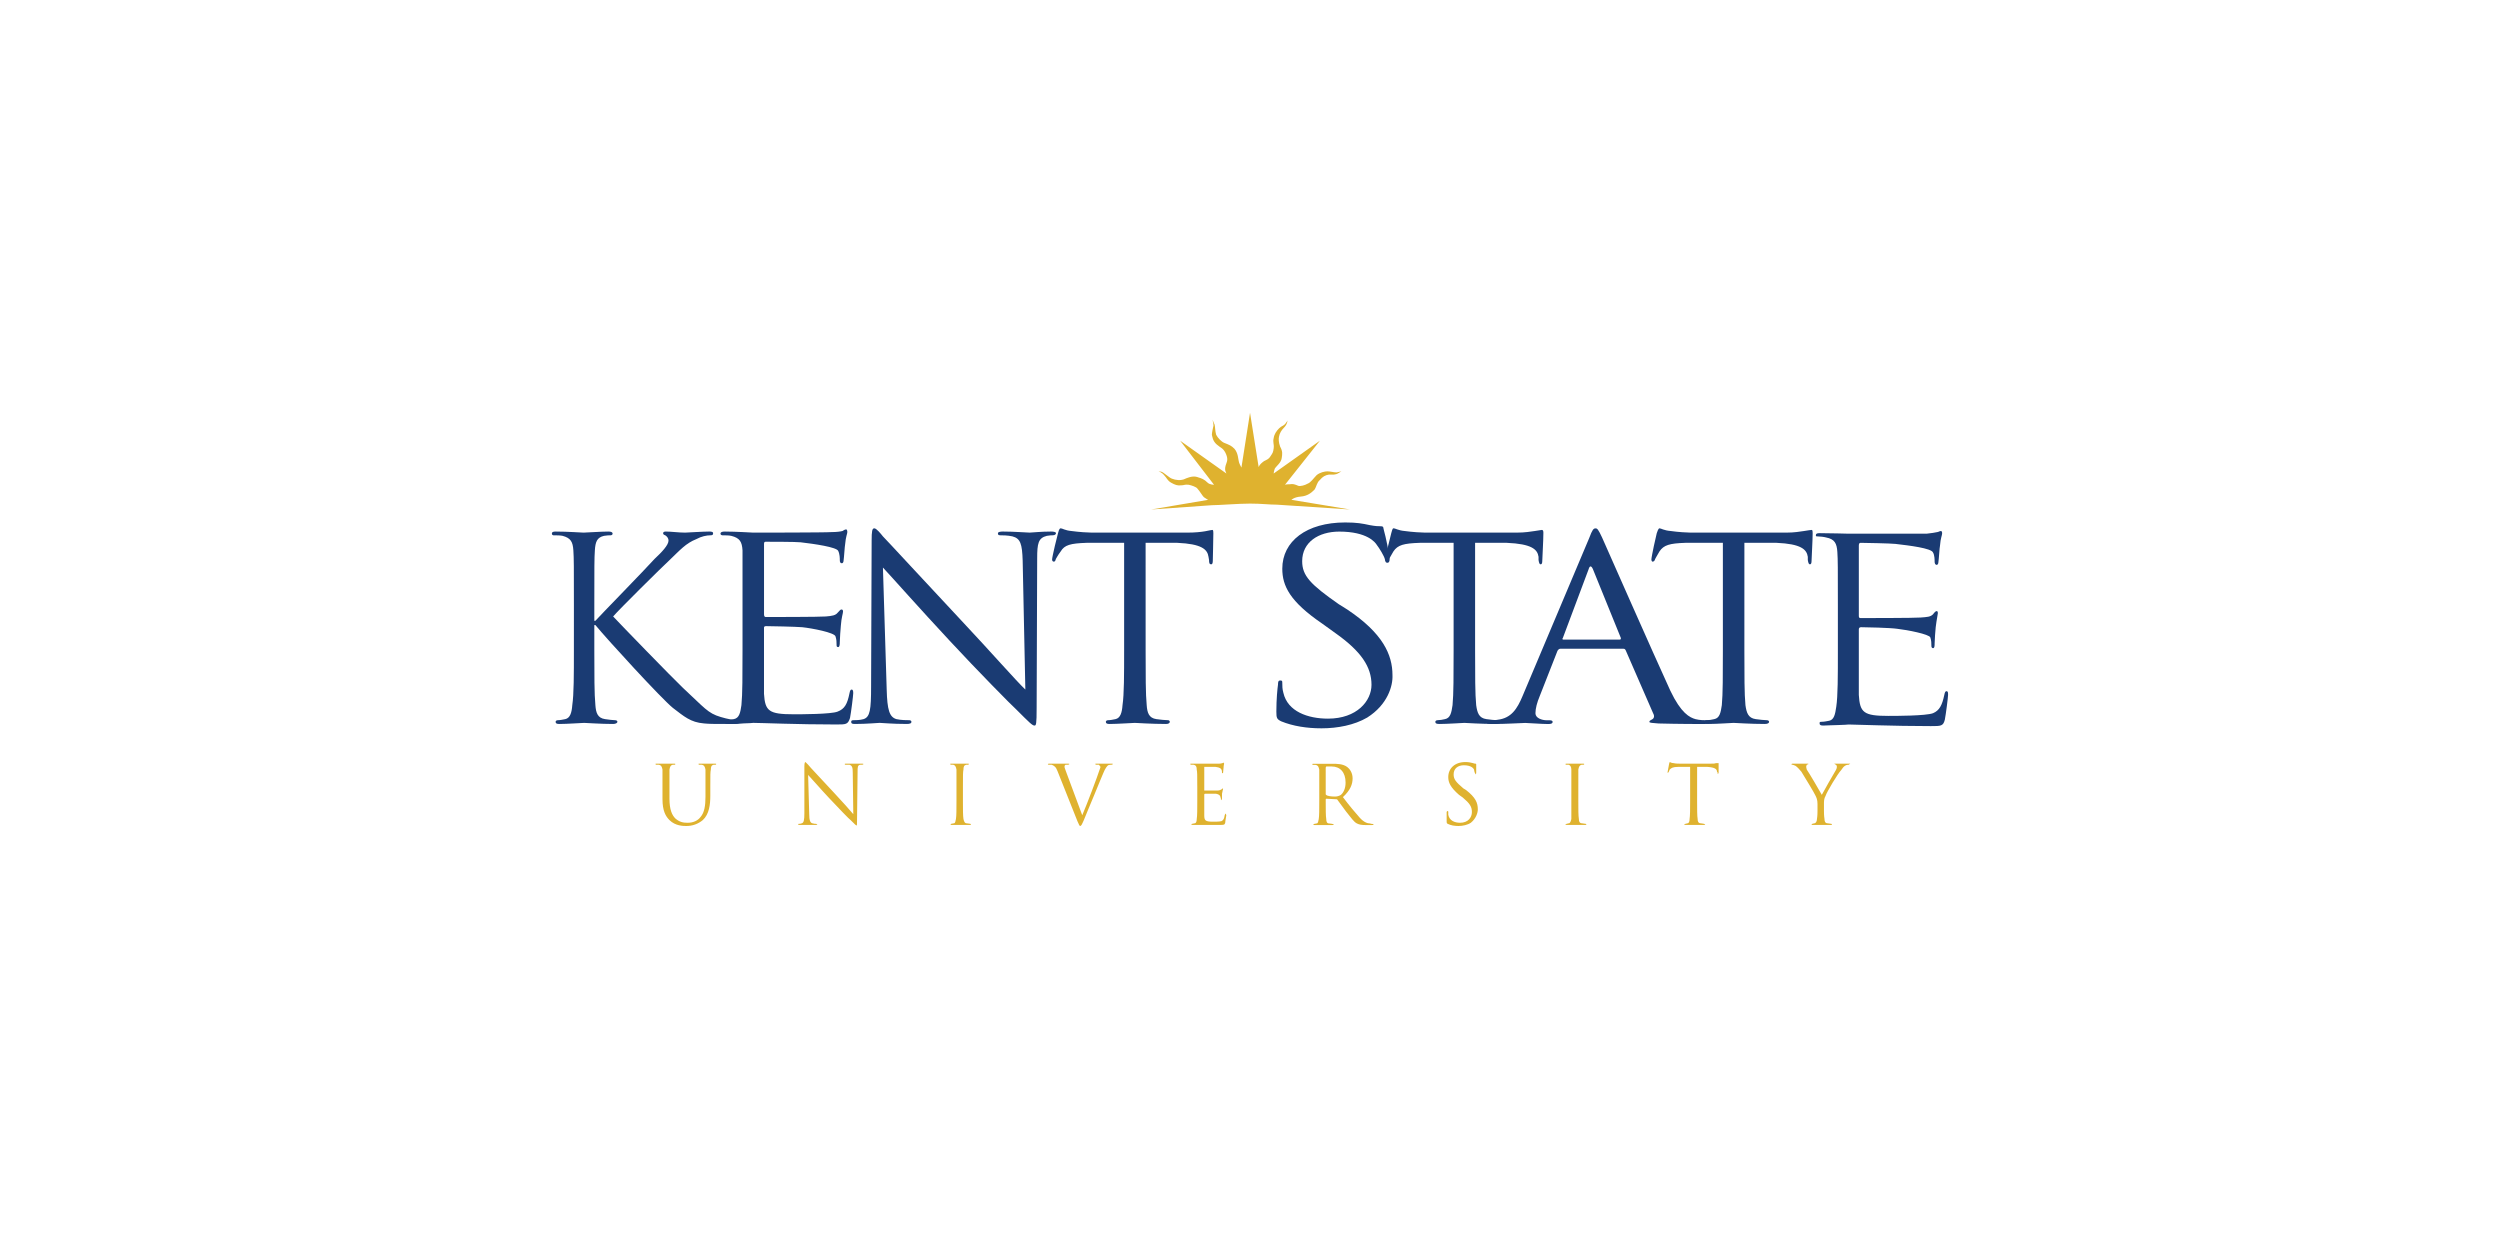 <svg width="180" height="90" viewBox="0 0 180 90" fill="none" xmlns="http://www.w3.org/2000/svg">
<rect x="0" y="0" width="180" height="90" fill="#808080" stroke="none"/>
<g clip-path="url(#clip0_7703_4717)">
<path d="M180 0H0V90H180V0Z" fill="white"/>
<mask id="mask0_7703_4717" style="mask-type:luminance" maskUnits="userSpaceOnUse" x="32" y="21" width="116" height="47">
<path d="M148 21.398H32V67.798H148V21.398Z" fill="white"/>
</mask>
<g mask="url(#mask0_7703_4717)">
<path d="M148 21.398H32V67.798H148V21.398Z" fill="white"/>
<path fill-rule="evenodd" clip-rule="evenodd" d="M47.698 56.648V55.409C47.66 55.215 47.62 55.099 47.427 55.061H47.234L47.195 55.022C47.195 54.983 47.195 54.983 47.273 54.983H48.55C48.588 54.983 48.627 54.983 48.627 55.022L48.588 55.061H48.433C48.278 55.099 48.239 55.215 48.201 55.409V57.499C48.201 58.311 48.394 58.698 48.626 58.93C48.936 59.201 49.207 59.24 49.516 59.24C49.903 59.24 50.252 59.086 50.446 58.814C50.716 58.504 50.794 58.001 50.794 57.382V56.648V55.409C50.755 55.215 50.716 55.099 50.523 55.061H50.329L50.291 55.022C50.291 54.983 50.291 54.983 50.368 54.983H51.491C51.529 54.983 51.568 54.983 51.568 55.022L51.529 55.061H51.374C51.22 55.099 51.181 55.215 51.181 55.409C51.142 55.602 51.142 55.757 51.142 56.648V57.305C51.142 57.924 51.065 58.621 50.601 59.047C50.265 59.328 49.839 59.479 49.401 59.472C49.208 59.472 48.627 59.472 48.202 59.047C47.931 58.775 47.699 58.389 47.699 57.537L47.698 56.648ZM58.263 58.582C58.263 59.086 58.341 59.24 58.495 59.279C58.611 59.317 58.728 59.317 58.766 59.317L58.844 59.356C58.844 59.394 58.806 59.394 58.728 59.394H57.528L57.451 59.356L57.489 59.317C57.528 59.317 57.644 59.317 57.722 59.279C57.876 59.24 57.915 59.046 57.915 58.543V55.177C57.915 54.943 57.954 54.867 57.993 54.867L58.186 55.06C58.264 55.177 59.154 56.104 60.044 57.072C60.624 57.691 61.282 58.427 61.437 58.62L61.398 55.641C61.398 55.253 61.359 55.138 61.166 55.06H60.856L60.818 55.021C60.818 54.983 60.856 54.983 60.934 54.983H62.056C62.094 54.983 62.172 54.983 62.172 55.021L62.094 55.06H61.94C61.746 55.099 61.746 55.214 61.746 55.602L61.707 59.008C61.707 59.394 61.707 59.433 61.669 59.433C61.63 59.433 61.553 59.356 61.243 59.046C61.165 59.008 60.353 58.157 59.695 57.459C59.037 56.762 58.379 55.989 58.185 55.795L58.263 58.582ZM69.331 57.692C69.331 58.272 69.331 58.737 69.369 58.969C69.408 59.123 69.447 59.279 69.602 59.279C69.679 59.279 69.834 59.317 69.872 59.317L69.911 59.356C69.911 59.394 69.872 59.394 69.834 59.394H68.518C68.479 59.394 68.441 59.394 68.441 59.356L68.479 59.317L68.673 59.279C68.789 59.279 68.789 59.123 68.828 58.969C68.866 58.737 68.866 58.272 68.866 57.692V56.648V55.409C68.828 55.215 68.789 55.099 68.634 55.061H68.479L68.402 55.022C68.402 54.983 68.441 54.983 68.518 54.983H69.679C69.756 54.983 69.756 54.983 69.756 55.022L69.718 55.061H69.563C69.408 55.099 69.369 55.215 69.369 55.409C69.331 55.602 69.331 55.757 69.331 56.648V57.692ZM77.922 58.698C78.269 57.885 79.044 55.834 79.16 55.447C79.199 55.331 79.238 55.254 79.238 55.214L79.122 55.06H78.928L78.851 55.021C78.851 54.983 78.89 54.983 78.967 54.983H80.012C80.09 54.983 80.128 54.983 80.128 55.021L80.05 55.06C80.012 55.06 79.896 55.06 79.78 55.099C79.702 55.177 79.586 55.292 79.431 55.679C79.354 55.833 79.083 56.53 78.774 57.266C78.425 58.117 78.155 58.736 78.038 59.046C77.884 59.393 77.845 59.471 77.768 59.471C77.729 59.471 77.69 59.393 77.574 59.123L76.142 55.524C76.026 55.214 75.91 55.138 75.716 55.06H75.484L75.446 55.021C75.446 54.983 75.523 54.983 75.601 54.983H76.839C76.955 54.983 76.994 54.983 76.994 55.021L76.916 55.06H76.723C76.645 55.099 76.645 55.177 76.645 55.214C76.645 55.292 76.723 55.447 76.8 55.679L77.922 58.698ZM86.203 56.648C86.203 55.758 86.203 55.602 86.164 55.409C86.164 55.215 86.126 55.099 85.932 55.061H85.739L85.7 55.022C85.7 54.983 85.7 54.983 85.777 54.983H87.79C87.906 54.983 87.983 54.944 88.022 54.944L88.099 54.906L88.138 54.984C88.138 55.022 88.099 55.1 88.099 55.255C88.099 55.293 88.061 55.564 88.061 55.642L88.022 55.681L87.983 55.642C87.983 55.564 87.983 55.488 87.945 55.41C87.906 55.332 87.829 55.255 87.519 55.216H86.707V56.919H87.635C87.79 56.919 87.868 56.88 87.945 56.841L88.022 56.763L88.061 56.802C88.061 56.84 88.022 56.918 87.984 57.15V57.498L87.945 57.614L87.906 57.576C87.906 57.498 87.906 57.459 87.868 57.382C87.868 57.304 87.79 57.189 87.558 57.15H86.746L86.707 57.189V58.698C86.707 59.086 86.784 59.162 87.365 59.162C87.519 59.162 87.79 59.162 87.946 59.123C88.1 59.046 88.139 58.93 88.178 58.698C88.216 58.62 88.216 58.582 88.255 58.582L88.294 58.698C88.294 58.737 88.216 59.123 88.216 59.24C88.178 59.394 88.1 59.394 87.868 59.394H86.436H85.894C85.817 59.394 85.778 59.394 85.778 59.356L85.817 59.318L86.01 59.279C86.127 59.279 86.165 59.124 86.165 58.969C86.204 58.737 86.204 58.273 86.204 57.692V56.648H86.203ZM104.236 59.317C104.159 59.279 104.159 59.239 104.159 59.085V58.466L104.197 58.388L104.275 58.427V58.659C104.352 59.085 104.739 59.239 105.126 59.239C105.707 59.239 105.977 58.852 105.977 58.466C105.977 58.078 105.822 57.847 105.319 57.421L105.048 57.228C104.429 56.686 104.275 56.338 104.275 55.951C104.275 55.331 104.739 54.867 105.514 54.867C105.746 54.867 105.9 54.905 106.055 54.944C106.116 54.972 106.182 54.985 106.248 54.983L106.287 55.021V55.641C106.287 55.718 106.248 55.757 106.248 55.757L106.209 55.679C106.171 55.641 106.131 55.447 106.131 55.408C106.093 55.33 105.939 55.099 105.397 55.099C104.971 55.099 104.661 55.331 104.661 55.757C104.661 56.104 104.817 56.299 105.359 56.762L105.551 56.879C106.248 57.421 106.403 57.808 106.403 58.272C106.403 58.504 106.287 58.93 105.899 59.24C105.667 59.394 105.319 59.472 105.009 59.472C104.739 59.471 104.469 59.433 104.236 59.317ZM113.639 57.692C113.639 58.272 113.639 58.737 113.679 58.969C113.679 59.123 113.717 59.279 113.911 59.279C113.988 59.279 114.104 59.317 114.181 59.317L114.22 59.356C114.22 59.394 114.181 59.394 114.143 59.394H112.827C112.749 59.394 112.711 59.394 112.711 59.356L112.789 59.317L112.944 59.279C113.059 59.279 113.098 59.123 113.137 58.969V56.648V55.409C113.137 55.215 113.059 55.099 112.944 55.061H112.75L112.711 55.022C112.711 54.983 112.75 54.983 112.827 54.983H113.988C114.027 54.983 114.066 54.983 114.066 55.022L114.027 55.061H113.872C113.718 55.099 113.679 55.215 113.64 55.409L113.639 57.692ZM122.192 57.692C122.192 58.272 122.192 58.737 122.23 58.969C122.23 59.123 122.269 59.279 122.464 59.279C122.54 59.279 122.656 59.317 122.696 59.317L122.772 59.356C122.772 59.394 122.735 59.394 122.657 59.394H121.921H121.38C121.302 59.394 121.264 59.394 121.264 59.356L121.341 59.317L121.496 59.279C121.612 59.279 121.65 59.123 121.65 58.969C121.689 58.737 121.689 58.272 121.689 57.692V55.215H120.838C120.451 55.215 120.335 55.293 120.219 55.409C120.18 55.524 120.14 55.563 120.14 55.602L120.064 55.641V55.602L120.179 54.983L120.218 54.867C120.256 54.867 120.335 54.944 120.49 54.944C120.644 54.983 120.877 54.983 120.954 54.983H123.159C123.353 54.983 123.469 54.983 123.546 54.944H123.74V55.641L123.701 55.719C123.662 55.719 123.662 55.68 123.662 55.602L123.624 55.564C123.624 55.371 123.469 55.254 122.928 55.215H122.193L122.192 57.692ZM130.86 57.885C130.86 57.576 130.783 57.421 130.706 57.267C130.667 57.15 129.893 55.873 129.699 55.563C129.545 55.37 129.389 55.215 129.275 55.138C129.196 55.099 129.08 55.06 129.041 55.06L128.964 55.021L129.041 54.983H130.125C130.203 54.983 130.203 54.983 130.203 55.021L130.087 55.06L130.048 55.177C130.048 55.214 130.048 55.292 130.087 55.409C130.203 55.563 131.093 57.072 131.17 57.228C131.287 56.995 132.021 55.718 132.138 55.524C132.215 55.409 132.255 55.292 132.255 55.215C132.255 55.138 132.215 55.061 132.177 55.061L132.06 54.983H133.221L133.105 55.061C133.067 55.061 132.95 55.061 132.835 55.139C132.718 55.215 132.679 55.293 132.564 55.448C132.331 55.68 131.519 57.034 131.441 57.305C131.325 57.499 131.325 57.692 131.325 57.885V58.389C131.325 58.467 131.325 58.737 131.364 58.969C131.364 59.124 131.402 59.279 131.596 59.279C131.674 59.279 131.789 59.318 131.867 59.318L131.906 59.356C131.906 59.394 131.867 59.394 131.828 59.394H130.513C130.435 59.394 130.435 59.394 130.435 59.356L130.474 59.318L130.628 59.279C130.745 59.279 130.821 59.124 130.821 58.969C130.86 58.737 130.86 58.467 130.86 58.389V57.885Z" fill="#DFB22F"/>
<path fill-rule="evenodd" clip-rule="evenodd" d="M41.321 43.612C41.321 40.748 41.321 40.206 41.282 39.626C41.243 39.007 41.089 38.736 40.508 38.581C40.353 38.543 40.044 38.543 39.85 38.543C39.812 38.543 39.734 38.504 39.734 38.426C39.734 38.31 39.812 38.272 40.005 38.272C40.856 38.272 41.901 38.349 42.018 38.349C42.211 38.349 43.256 38.272 43.797 38.272C43.991 38.272 44.107 38.31 44.107 38.426C44.107 38.504 44.03 38.543 43.952 38.543C43.836 38.543 43.72 38.543 43.488 38.581C42.984 38.697 42.869 39.007 42.83 39.626C42.791 40.206 42.791 40.748 42.791 43.612V44.696H42.869C43.178 44.347 46.468 40.98 47.125 40.245C47.667 39.742 48.132 39.239 48.132 38.929C48.132 38.736 48.016 38.62 47.9 38.542C47.784 38.503 47.745 38.465 47.745 38.387C47.745 38.31 47.822 38.271 47.938 38.271C48.325 38.271 48.868 38.349 49.332 38.349C49.409 38.349 50.609 38.271 51.073 38.271C51.267 38.271 51.344 38.31 51.344 38.387C51.344 38.503 51.305 38.542 51.15 38.542C50.88 38.542 50.493 38.62 50.144 38.813C49.37 39.122 48.983 39.587 48.171 40.361C47.706 40.786 44.533 43.921 44.146 44.385C44.611 44.888 48.441 48.836 49.177 49.532C50.724 50.964 50.956 51.35 51.886 51.622C52.389 51.777 52.892 51.855 53.047 51.855C53.163 51.855 53.279 51.893 53.279 51.97C53.279 52.048 53.201 52.125 52.853 52.125H51.925C51.422 52.125 51.074 52.125 50.687 52.087C49.719 52.009 49.255 51.584 48.442 50.965C47.63 50.306 43.76 46.089 42.869 45.005H42.791V46.824C42.791 48.565 42.791 49.997 42.868 50.771C42.907 51.313 43.023 51.7 43.564 51.777C43.835 51.816 44.145 51.855 44.299 51.855C44.415 51.855 44.454 51.933 44.454 51.971C44.454 52.048 44.338 52.126 44.145 52.126C43.254 52.126 42.209 52.048 42.055 52.048C41.9 52.048 40.855 52.126 40.275 52.126C40.081 52.126 40.004 52.087 40.004 51.971C40.004 51.933 40.043 51.855 40.159 51.855C40.314 51.855 40.507 51.816 40.701 51.777C41.049 51.699 41.165 51.313 41.204 50.771C41.32 49.997 41.32 48.565 41.32 46.824L41.321 43.612ZM63.842 49.648C63.881 51.118 64.036 51.622 64.539 51.777C64.886 51.855 65.312 51.855 65.467 51.855C65.544 51.855 65.622 51.893 65.622 51.97C65.622 52.087 65.506 52.125 65.274 52.125C64.229 52.125 63.494 52.047 63.339 52.047C63.184 52.047 62.41 52.125 61.597 52.125C61.404 52.125 61.287 52.125 61.287 51.97C61.287 51.893 61.326 51.855 61.442 51.855C61.597 51.855 61.907 51.855 62.177 51.777C62.642 51.622 62.719 51.118 62.719 49.416L62.758 38.929C62.758 38.233 62.796 38.039 62.951 38.039C63.106 38.039 63.416 38.426 63.57 38.619C63.88 38.929 66.589 41.87 69.414 44.889C71.233 46.824 73.206 49.068 73.825 49.648L73.632 40.361C73.593 39.161 73.477 38.774 72.896 38.619C72.548 38.541 72.161 38.541 72.007 38.541C71.852 38.541 71.852 38.464 71.852 38.387C71.852 38.309 72.007 38.271 72.2 38.271C73.051 38.271 73.903 38.348 74.135 38.348C74.328 38.348 74.909 38.271 75.683 38.271C75.877 38.271 76.031 38.309 76.031 38.387C76.031 38.465 75.954 38.541 75.799 38.541C75.722 38.541 75.606 38.541 75.374 38.58C74.755 38.735 74.677 39.122 74.677 40.205L74.638 50.964C74.638 52.163 74.6 52.24 74.484 52.24C74.329 52.24 74.136 52.047 73.168 51.079C72.936 50.886 70.304 48.216 68.37 46.126C66.241 43.843 64.19 41.521 63.571 40.864L63.842 49.648Z" fill="#1A3B73"/>
<path fill-rule="evenodd" clip-rule="evenodd" d="M82.485 46.824C82.485 48.565 82.485 49.997 82.562 50.771C82.601 51.313 82.717 51.7 83.259 51.777C83.529 51.816 83.916 51.855 84.11 51.855C84.187 51.855 84.226 51.933 84.226 51.971C84.226 52.049 84.149 52.126 83.955 52.126C82.949 52.126 81.788 52.048 81.71 52.048C81.594 52.048 80.434 52.126 79.892 52.126C79.699 52.126 79.621 52.087 79.621 51.971C79.621 51.933 79.66 51.855 79.776 51.855C79.931 51.855 80.124 51.817 80.318 51.777C80.666 51.699 80.782 51.313 80.821 50.771C80.937 49.998 80.937 48.565 80.937 46.824V39.084H78.228C77.068 39.123 76.642 39.239 76.371 39.703C76.138 40.013 76.1 40.129 76.022 40.245C75.984 40.4 75.945 40.438 75.868 40.438C75.79 40.438 75.751 40.361 75.751 40.283C75.751 40.09 76.138 38.503 76.177 38.387C76.216 38.271 76.255 38.039 76.371 38.039C76.486 38.039 76.68 38.194 77.144 38.233C77.686 38.31 78.383 38.349 78.615 38.349H85.464C86.664 38.349 87.128 38.155 87.283 38.155C87.361 38.155 87.361 38.271 87.361 38.387C87.361 38.93 87.322 40.168 87.322 40.361C87.322 40.555 87.283 40.632 87.206 40.632C87.09 40.632 87.051 40.555 87.051 40.322L87.012 40.09C86.935 39.548 86.509 39.161 84.768 39.084H82.484L82.485 46.824ZM106.207 46.824C106.207 48.565 106.207 49.997 106.285 50.771C106.363 51.313 106.477 51.7 107.019 51.777C107.252 51.816 107.677 51.855 107.833 51.855C107.948 51.855 107.987 51.933 107.987 51.971C107.987 52.049 107.909 52.126 107.677 52.126C106.672 52.126 105.511 52.048 105.433 52.048C105.356 52.048 104.195 52.126 103.654 52.126C103.42 52.126 103.344 52.087 103.344 51.971C103.344 51.933 103.383 51.855 103.498 51.855C103.654 51.855 103.886 51.817 104.04 51.777C104.428 51.699 104.505 51.313 104.583 50.771C104.66 49.998 104.66 48.565 104.66 46.824V39.084H102.222C101.061 39.123 100.636 39.239 100.326 39.703C100.133 40.013 100.094 40.129 100.016 40.245C99.978 40.4 99.9 40.438 99.861 40.438C99.784 40.438 99.746 40.361 99.746 40.283C99.746 40.09 100.133 38.503 100.171 38.387C100.21 38.271 100.249 38.039 100.326 38.039C100.48 38.039 100.674 38.194 101.139 38.233C101.68 38.31 102.378 38.349 102.609 38.349H109.187C109.806 38.349 110.233 38.271 110.504 38.233C110.775 38.194 110.967 38.155 111.007 38.155C111.123 38.155 111.123 38.271 111.123 38.387C111.123 38.93 111.045 40.168 111.045 40.361C111.045 40.555 111.007 40.632 110.929 40.632C110.851 40.632 110.813 40.555 110.775 40.322V40.09C110.697 39.548 110.271 39.161 108.491 39.084H106.207V46.824H106.207ZM125.595 46.824C125.595 48.565 125.595 49.997 125.672 50.771C125.75 51.313 125.866 51.7 126.407 51.777C126.678 51.816 127.066 51.855 127.22 51.855C127.336 51.855 127.375 51.933 127.375 51.971C127.375 52.049 127.297 52.126 127.066 52.126C126.059 52.126 124.936 52.048 124.822 52.048C124.743 52.048 123.582 52.126 123.041 52.126C122.847 52.126 122.732 52.087 122.732 51.971C122.732 51.933 122.77 51.855 122.886 51.855C123.041 51.855 123.273 51.817 123.428 51.777C123.815 51.699 123.892 51.313 123.971 50.771C124.047 49.998 124.047 48.565 124.047 46.824V39.084H121.338C120.216 39.123 119.791 39.239 119.482 39.703C119.287 40.013 119.248 40.129 119.172 40.245C119.134 40.4 119.055 40.438 118.978 40.438C118.939 40.438 118.9 40.361 118.9 40.283C118.9 40.09 119.248 38.503 119.287 38.387C119.326 38.271 119.404 38.039 119.482 38.039C119.598 38.039 119.791 38.194 120.294 38.233C120.797 38.31 121.533 38.349 121.726 38.349H128.614C129.195 38.349 129.621 38.271 129.891 38.233C130.162 38.194 130.355 38.155 130.433 38.155C130.511 38.155 130.511 38.271 130.511 38.387C130.511 38.93 130.433 40.168 130.433 40.361C130.433 40.555 130.394 40.632 130.317 40.632C130.239 40.632 130.201 40.555 130.162 40.322V40.09C130.084 39.548 129.658 39.161 127.917 39.084H125.596L125.595 46.824ZM53.461 43.612V39.626C53.423 39.007 53.268 38.736 52.649 38.581C52.494 38.543 52.185 38.543 52.03 38.543C51.952 38.543 51.875 38.504 51.875 38.426C51.875 38.31 51.991 38.272 52.185 38.272C52.997 38.272 54.158 38.349 54.236 38.349C54.391 38.349 59.46 38.349 59.886 38.31C60.234 38.31 60.505 38.272 60.66 38.233C60.737 38.194 60.815 38.117 60.931 38.117C60.969 38.117 61.008 38.194 61.008 38.31C61.008 38.426 60.892 38.659 60.853 39.162C60.814 39.355 60.776 40.129 60.737 40.361C60.737 40.439 60.698 40.555 60.621 40.555C60.505 40.555 60.466 40.477 60.466 40.322C60.466 40.206 60.466 39.896 60.35 39.664C60.234 39.393 58.648 39.161 57.641 39.045C57.332 39.006 55.319 39.006 55.126 39.006C55.048 39.006 55.01 39.045 55.01 39.161V44.231C55.01 44.347 55.048 44.425 55.126 44.425C55.358 44.425 59.034 44.425 59.46 44.386C59.924 44.347 60.156 44.308 60.311 44.115C60.466 43.96 60.504 43.883 60.582 43.883C60.659 43.883 60.698 43.921 60.698 44.037C60.698 44.153 60.582 44.463 60.542 45.044C60.505 45.443 60.479 45.843 60.465 46.243C60.465 46.359 60.465 46.59 60.349 46.59C60.233 46.59 60.233 46.514 60.233 46.398C60.233 46.243 60.233 46.049 60.156 45.817C60.078 45.546 58.491 45.237 57.756 45.159C57.292 45.12 55.473 45.082 55.163 45.082C55.047 45.082 55.008 45.12 55.008 45.198V49.957C55.086 51.196 55.357 51.428 57.137 51.428C57.64 51.428 59.846 51.428 60.31 51.235C60.814 51.042 61.007 50.693 61.162 49.919C61.2 49.725 61.239 49.648 61.316 49.648C61.432 49.648 61.432 49.803 61.432 49.919C61.432 50.074 61.278 51.312 61.2 51.698C61.045 52.163 60.929 52.163 60.194 52.163C57.447 52.163 54.776 52.047 54.235 52.047C54.235 52.047 53.886 52.085 53.538 52.085C53.151 52.124 52.726 52.124 52.455 52.124C52.261 52.124 52.145 52.085 52.145 51.969C52.145 51.931 52.184 51.853 52.3 51.853C52.494 51.853 52.687 51.814 52.842 51.775C53.229 51.697 53.306 51.311 53.383 50.769C53.461 49.995 53.461 48.563 53.461 46.822L53.461 43.612ZM132.327 43.689C132.327 40.825 132.327 40.322 132.289 39.742C132.251 39.123 132.095 38.813 131.476 38.697C131.361 38.659 131.012 38.62 130.857 38.62C130.78 38.62 130.741 38.62 130.741 38.542C130.741 38.426 130.819 38.387 131.012 38.387C131.825 38.387 132.985 38.426 133.102 38.426H138.713C139.061 38.387 139.332 38.349 139.486 38.31C139.564 38.31 139.641 38.233 139.757 38.233C139.796 38.233 139.835 38.31 139.835 38.387C139.835 38.542 139.72 38.736 139.681 39.277C139.643 39.432 139.603 40.245 139.564 40.477C139.564 40.555 139.525 40.671 139.447 40.671C139.332 40.671 139.293 40.555 139.293 40.438C139.293 40.322 139.293 39.974 139.177 39.78C139.061 39.471 137.475 39.277 136.469 39.161C136.159 39.122 134.146 39.084 133.953 39.084C133.875 39.084 133.836 39.161 133.836 39.277V44.346C133.836 44.462 133.875 44.501 133.953 44.501C134.185 44.501 137.861 44.501 138.287 44.462C138.751 44.424 138.983 44.424 139.176 44.23C139.293 44.075 139.37 43.998 139.447 43.998C139.486 43.998 139.525 44.037 139.525 44.153C139.525 44.231 139.447 44.54 139.371 45.159C139.333 45.545 139.307 45.933 139.293 46.32C139.293 46.475 139.293 46.668 139.176 46.668C139.099 46.668 139.061 46.59 139.061 46.514C139.061 46.32 139.061 46.127 138.983 45.895C138.905 45.663 137.319 45.353 136.621 45.276C136.119 45.198 134.301 45.159 133.991 45.159C133.874 45.159 133.835 45.237 133.835 45.315V50.036C133.913 51.313 134.184 51.545 135.964 51.545C136.469 51.545 138.673 51.545 139.176 51.351C139.641 51.158 139.835 50.771 139.989 50.036C140.028 49.843 140.067 49.765 140.144 49.765C140.261 49.765 140.261 49.881 140.261 50.036C140.261 50.19 140.105 51.429 140.028 51.816C139.912 52.28 139.757 52.28 139.022 52.28C136.275 52.28 133.604 52.164 133.101 52.164C133.063 52.164 132.714 52.203 132.365 52.203C131.979 52.203 131.553 52.24 131.282 52.24C131.089 52.24 131.011 52.203 131.011 52.086C131.011 52.008 131.011 51.97 131.127 51.97C131.32 51.97 131.515 51.932 131.707 51.893C132.055 51.815 132.133 51.428 132.211 50.886C132.327 50.113 132.327 48.68 132.327 46.9L132.327 43.689Z" fill="#1A3B73"/>
<path fill-rule="evenodd" clip-rule="evenodd" d="M92.982 35.987C92.982 35.987 93.175 35.794 93.639 35.755C94.143 35.716 94.413 35.484 94.645 35.252C94.8 35.02 94.8 34.749 95.033 34.556C95.226 34.324 95.419 34.208 95.69 34.169C95.962 34.169 96.155 34.208 96.387 34.053L96.58 33.937C96.58 33.937 96.426 33.975 96.233 34.014C96.039 34.014 95.768 33.937 95.575 33.937C95.381 33.937 95.033 34.014 94.8 34.208C94.568 34.44 94.375 34.749 94.143 34.827C93.949 34.943 93.639 35.02 93.485 34.982C93.214 34.866 93.097 34.827 92.866 34.866C92.595 34.866 92.517 34.904 92.517 34.904L95.033 31.731L91.706 34.092C91.706 34.092 91.705 33.976 91.783 33.744C91.899 33.55 92.247 33.318 92.286 32.97C92.325 32.699 92.364 32.506 92.17 32.157C92.054 31.847 92.054 31.576 92.093 31.422C92.13 31.19 92.286 30.957 92.402 30.841C92.595 30.648 92.635 30.532 92.673 30.416L92.712 30.261C92.712 30.261 92.712 30.3 92.557 30.493C92.402 30.687 92.286 30.648 92.093 30.841C91.899 31.035 91.745 31.267 91.706 31.538C91.627 31.847 91.744 31.963 91.706 32.273C91.667 32.582 91.627 32.621 91.473 32.853C91.357 33.047 91.24 33.085 91.008 33.202C90.854 33.318 90.699 33.434 90.622 33.627L90.002 29.719L89.383 33.666C89.383 33.666 89.19 33.318 89.19 33.202C89.151 33.085 89.151 32.621 88.88 32.312C88.648 32.079 88.532 32.041 88.145 31.886C87.952 31.809 87.681 31.538 87.565 31.306C87.487 31.073 87.487 30.648 87.449 30.57C87.41 30.454 87.294 30.222 87.294 30.222C87.294 30.222 87.371 30.454 87.371 30.648C87.333 30.803 87.255 31.151 87.255 31.306C87.294 31.422 87.294 31.731 87.604 32.002C87.914 32.273 88.029 32.235 88.223 32.583C88.416 32.97 88.377 33.163 88.3 33.357C88.223 33.55 88.184 33.744 88.223 33.898L88.3 34.092L84.972 31.731L87.41 34.904C87.41 34.904 87.101 34.904 86.946 34.75C86.714 34.517 86.52 34.44 86.249 34.363C86.249 34.363 86.017 34.247 85.63 34.363C85.243 34.479 85.321 34.517 85.05 34.556C84.779 34.595 84.392 34.517 84.199 34.363C83.967 34.208 83.812 34.053 83.657 33.976C83.541 33.937 83.425 33.937 83.425 33.937C83.425 33.937 83.657 34.015 83.812 34.208C84.005 34.401 84.045 34.595 84.315 34.75C84.586 34.904 84.78 34.982 85.05 34.943C85.283 34.943 85.283 34.866 85.592 34.904C85.786 34.943 86.134 35.059 86.211 35.175C86.443 35.446 86.559 35.678 86.676 35.794C86.83 35.91 86.985 35.988 86.985 35.988L82.883 36.684C82.883 36.684 86.753 36.413 87.256 36.375C87.76 36.375 89.152 36.259 90.004 36.259C90.855 36.259 91.358 36.336 91.939 36.336C92.48 36.375 97.201 36.684 97.201 36.684L92.982 35.987Z" fill="#DFB22F"/>
<path fill-rule="evenodd" clip-rule="evenodd" d="M92.247 51.936C91.937 51.781 91.898 51.703 91.898 51.239C91.898 50.31 91.976 49.574 92.015 49.303C92.015 49.071 92.054 48.994 92.169 48.994C92.325 48.994 92.325 49.033 92.325 49.188C92.325 49.381 92.325 49.613 92.403 49.884C92.712 51.239 94.182 51.742 95.614 51.742C97.704 51.742 98.748 50.464 98.748 49.303C98.748 48.027 98.014 46.904 96.156 45.589L95.188 44.892C92.867 43.306 92.325 42.183 92.325 40.945C92.325 38.972 94.066 37.617 96.853 37.617C97.704 37.617 98.09 37.694 98.633 37.811C99.058 37.888 99.213 37.888 99.368 37.888C99.56 37.888 99.6 37.927 99.6 38.004C99.6 38.081 99.87 38.894 100.026 40.094C100.104 40.403 99.987 40.52 99.909 40.52C99.755 40.52 99.755 40.442 99.716 40.287C99.678 40.055 99.29 39.436 99.136 39.243C99.019 39.049 98.439 38.275 96.427 38.275C94.918 38.275 93.757 39.049 93.757 40.404C93.757 41.449 94.337 42.068 96.388 43.5L97.007 43.887C99.56 45.59 100.258 47.138 100.258 48.608C100.296 49.381 99.909 50.737 98.438 51.665C97.509 52.207 96.31 52.439 95.149 52.439C94.104 52.439 93.098 52.284 92.247 51.936ZM112.563 46.053C112.524 46.053 112.446 46.015 112.524 45.938L114.381 40.984C114.459 40.714 114.575 40.714 114.692 40.984L116.703 45.938C116.703 46.015 116.703 46.053 116.587 46.053H112.563ZM109.623 50.118C109.235 51.047 108.809 51.703 107.842 51.82C107.687 51.859 107.377 51.859 107.223 51.859C107.107 51.859 107.029 51.897 107.029 51.974C107.029 52.091 107.146 52.13 107.455 52.13C108.423 52.13 109.584 52.052 109.817 52.052C110.049 52.052 110.977 52.13 111.48 52.13C111.674 52.13 111.789 52.091 111.789 51.974C111.789 51.897 111.713 51.859 111.557 51.859H111.365C111.016 51.859 110.552 51.703 110.552 51.355C110.552 51.008 110.667 50.581 110.861 50.117L112.137 46.865C112.177 46.788 112.254 46.711 112.331 46.711H116.897C116.975 46.711 117.014 46.75 117.053 46.828L119.025 51.355C119.181 51.627 119.025 51.781 118.909 51.819C118.832 51.858 118.755 51.897 118.755 51.974C118.755 52.052 118.987 52.052 119.413 52.09C120.845 52.129 122.393 52.129 122.702 52.129C122.934 52.129 123.128 52.09 123.128 51.974C123.128 51.897 123.05 51.858 122.934 51.858C122.702 51.858 122.393 51.858 122.083 51.78C121.657 51.664 121.038 51.354 120.264 49.73C118.987 46.943 115.659 39.397 115.35 38.701C115.079 38.12 115.003 38.043 114.886 38.043C114.732 38.043 114.654 38.121 114.422 38.74L109.623 50.118Z" fill="#1A3B73"/>
<path fill-rule="evenodd" clip-rule="evenodd" d="M95.451 55.263L95.49 55.186H95.877C96.496 55.186 96.882 55.611 96.882 56.347C96.882 56.772 96.728 57.081 96.536 57.237C96.407 57.315 96.26 57.355 96.109 57.352C95.838 57.352 95.568 57.314 95.49 57.237L95.452 57.198L95.451 55.263ZM94.987 57.701C94.987 58.282 94.987 58.746 94.949 58.978C94.91 59.133 94.91 59.288 94.793 59.288L94.6 59.327L94.562 59.365C94.562 59.403 94.6 59.403 94.64 59.403H95.917C95.994 59.403 96.032 59.403 96.032 59.365L95.956 59.327C95.917 59.327 95.8 59.288 95.684 59.288C95.529 59.288 95.491 59.133 95.491 58.978C95.452 58.746 95.452 58.282 95.452 57.701V57.547L95.491 57.508L96.227 57.547H96.265C96.381 57.701 96.69 58.127 96.922 58.437C97.27 58.862 97.464 59.171 97.697 59.288C97.851 59.366 98.006 59.404 98.316 59.404H98.741C98.858 59.404 98.896 59.404 98.896 59.366L98.858 59.327C98.819 59.327 98.741 59.327 98.626 59.288C98.47 59.288 98.199 59.211 97.89 58.862C97.58 58.514 97.155 58.011 96.69 57.392C97.232 56.889 97.387 56.463 97.387 56.038C97.387 55.612 97.155 55.341 97 55.224C96.69 54.992 96.265 54.992 95.916 54.992H94.561C94.522 54.992 94.484 54.992 94.484 55.031L94.522 55.07H94.716C94.909 55.108 94.948 55.224 94.987 55.418L94.987 57.701Z" fill="#DFB22F"/>
</g>
</g>
<defs>
<clipPath id="clip0_7703_4717">
<rect width="180" height="90" fill="white"/>
</clipPath>
</defs>
</svg>
